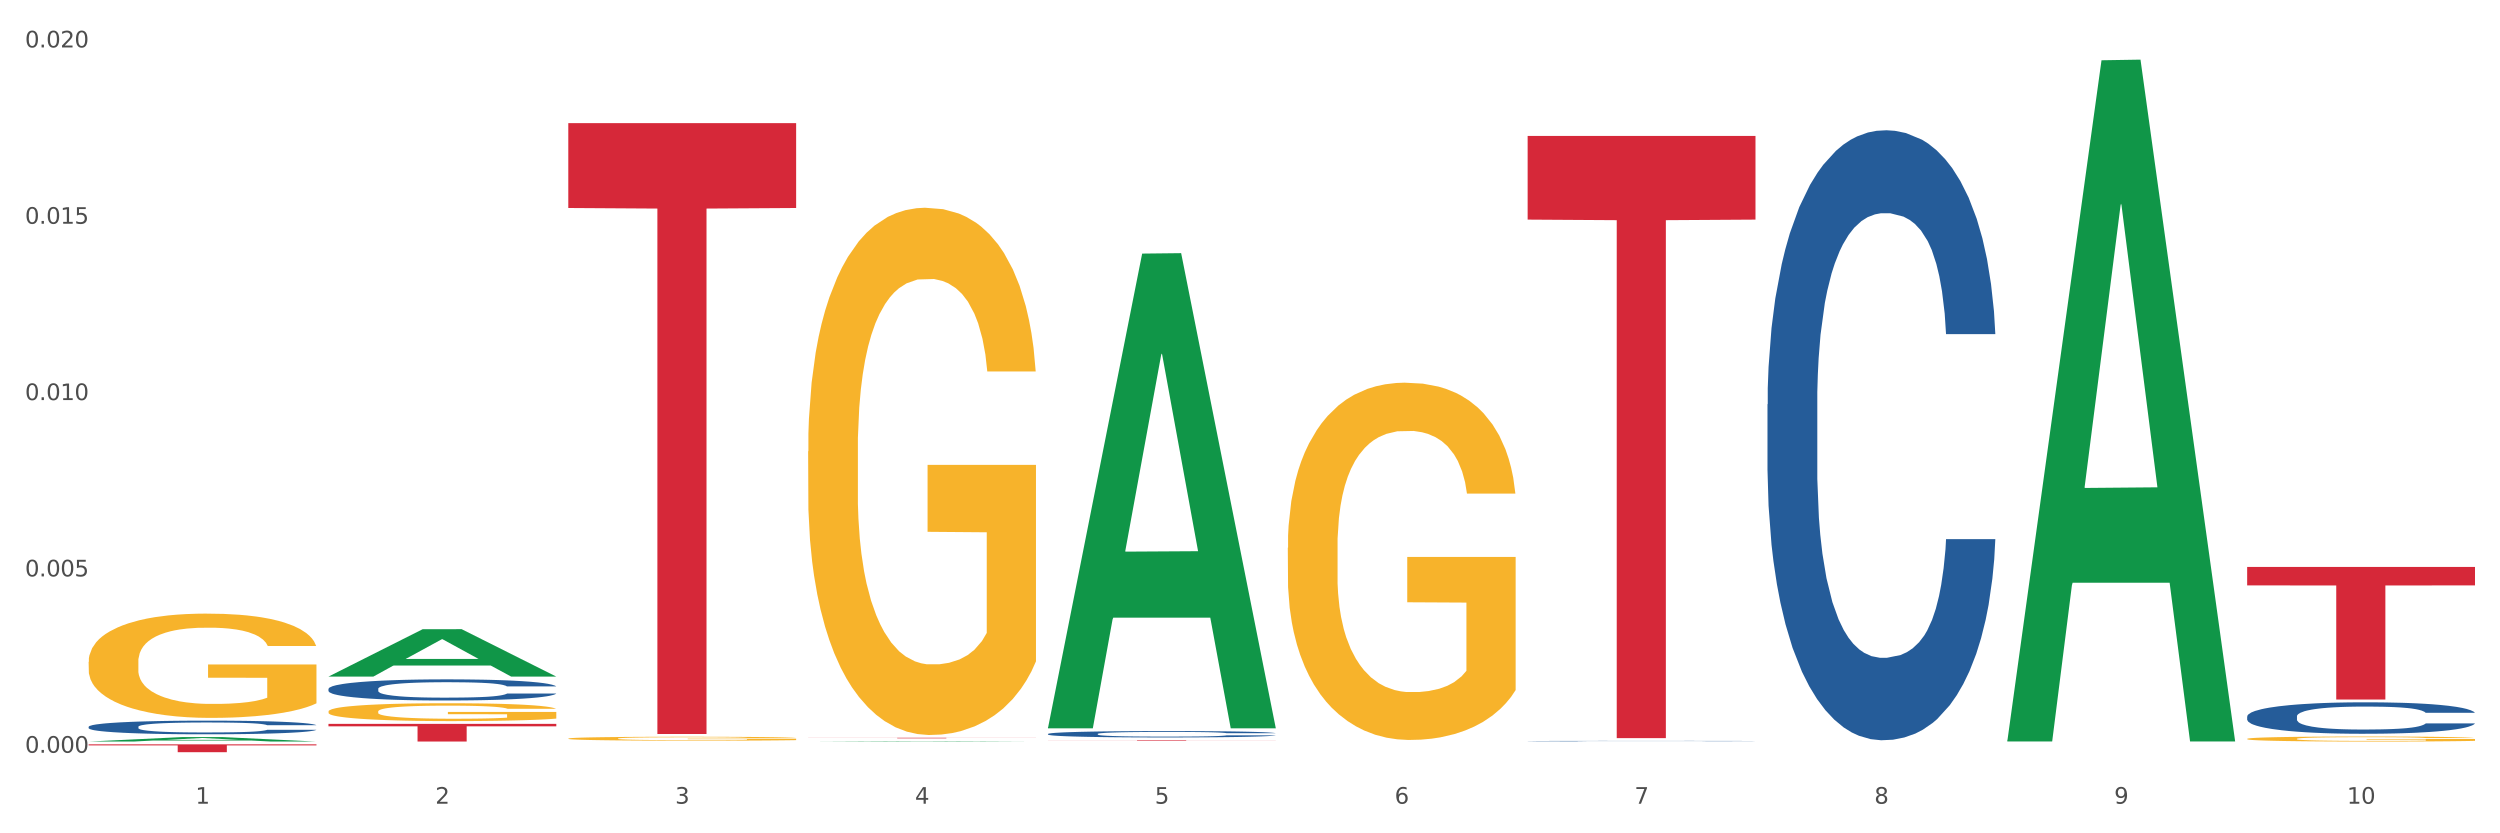 <?xml version="1.0" encoding="utf-8" standalone="no"?>
<!DOCTYPE svg PUBLIC "-//W3C//DTD SVG 1.1//EN"
  "http://www.w3.org/Graphics/SVG/1.1/DTD/svg11.dtd">
<svg xmlns:xlink="http://www.w3.org/1999/xlink" width="1080pt" height="360pt" viewBox="0 0 1080 360" xmlns="http://www.w3.org/2000/svg" version="1.1">
 <rect x="0" y="0" width="1080" height="360" fill="#333333" stroke="none"/>
 <defs>
  <style type="text/css">*{stroke-linejoin: round; stroke-linecap: butt}</style>
 </defs>
 <g id="figure_1">
  <g id="patch_1">
   <path d="M 0 360 
L 1080 360 
L 1080 0 
L 0 0 
z
" style="fill: #ffffff; stroke: #ffffff; stroke-linejoin: miter"/>
  </g>
  <g id="axes_1">
   <g id="matplotlib.axis_1">
    <g id="xtick_1">
     <g id="text_1">
      <!-- 1 -->
      <g style="fill: #4d4d4d" transform="translate(84.444 347.204) scale(0.096 -0.096)">
       <defs>
        <path id="DejaVuSans-31" d="M 794 531 
L 1825 531 
L 1825 4091 
L 703 3866 
L 703 4441 
L 1819 4666 
L 2450 4666 
L 2450 531 
L 3481 531 
L 3481 0 
L 794 0 
L 794 531 
z
" transform="scale(0.016)"/>
       </defs>
       <use xlink:href="#DejaVuSans-31"/>
      </g>
     </g>
    </g>
    <g id="xtick_2">
     <g id="text_2">
      <!-- 2 -->
      <g style="fill: #4d4d4d" transform="translate(188.053 347.204) scale(0.096 -0.096)">
       <defs>
        <path id="DejaVuSans-32" d="M 1228 531 
L 3431 531 
L 3431 0 
L 469 0 
L 469 531 
Q 828 903 1448 1529 
Q 2069 2156 2228 2338 
Q 2531 2678 2651 2914 
Q 2772 3150 2772 3378 
Q 2772 3750 2511 3984 
Q 2250 4219 1831 4219 
Q 1534 4219 1204 4116 
Q 875 4013 500 3803 
L 500 4441 
Q 881 4594 1212 4672 
Q 1544 4750 1819 4750 
Q 2544 4750 2975 4387 
Q 3406 4025 3406 3419 
Q 3406 3131 3298 2873 
Q 3191 2616 2906 2266 
Q 2828 2175 2409 1742 
Q 1991 1309 1228 531 
z
" transform="scale(0.016)"/>
       </defs>
       <use xlink:href="#DejaVuSans-32"/>
      </g>
     </g>
    </g>
    <g id="xtick_3">
     <g id="text_3">
      <!-- 3 -->
      <g style="fill: #4d4d4d" transform="translate(291.663 347.204) scale(0.096 -0.096)">
       <defs>
        <path id="DejaVuSans-33" d="M 2597 2516 
Q 3050 2419 3304 2112 
Q 3559 1806 3559 1356 
Q 3559 666 3084 287 
Q 2609 -91 1734 -91 
Q 1441 -91 1130 -33 
Q 819 25 488 141 
L 488 750 
Q 750 597 1062 519 
Q 1375 441 1716 441 
Q 2309 441 2620 675 
Q 2931 909 2931 1356 
Q 2931 1769 2642 2001 
Q 2353 2234 1838 2234 
L 1294 2234 
L 1294 2753 
L 1863 2753 
Q 2328 2753 2575 2939 
Q 2822 3125 2822 3475 
Q 2822 3834 2567 4026 
Q 2313 4219 1838 4219 
Q 1578 4219 1281 4162 
Q 984 4106 628 3988 
L 628 4550 
Q 988 4650 1302 4700 
Q 1616 4750 1894 4750 
Q 2613 4750 3031 4423 
Q 3450 4097 3450 3541 
Q 3450 3153 3228 2886 
Q 3006 2619 2597 2516 
z
" transform="scale(0.016)"/>
       </defs>
       <use xlink:href="#DejaVuSans-33"/>
      </g>
     </g>
    </g>
    <g id="xtick_4">
     <g id="text_4">
      <!-- 4 -->
      <g style="fill: #4d4d4d" transform="translate(395.273 347.204) scale(0.096 -0.096)">
       <defs>
        <path id="DejaVuSans-34" d="M 2419 4116 
L 825 1625 
L 2419 1625 
L 2419 4116 
z
M 2253 4666 
L 3047 4666 
L 3047 1625 
L 3713 1625 
L 3713 1100 
L 3047 1100 
L 3047 0 
L 2419 0 
L 2419 1100 
L 313 1100 
L 313 1709 
L 2253 4666 
z
" transform="scale(0.016)"/>
       </defs>
       <use xlink:href="#DejaVuSans-34"/>
      </g>
     </g>
    </g>
    <g id="xtick_5">
     <g id="text_5">
      <!-- 5 -->
      <g style="fill: #4d4d4d" transform="translate(498.883 347.204) scale(0.096 -0.096)">
       <defs>
        <path id="DejaVuSans-35" d="M 691 4666 
L 3169 4666 
L 3169 4134 
L 1269 4134 
L 1269 2991 
Q 1406 3038 1543 3061 
Q 1681 3084 1819 3084 
Q 2600 3084 3056 2656 
Q 3513 2228 3513 1497 
Q 3513 744 3044 326 
Q 2575 -91 1722 -91 
Q 1428 -91 1123 -41 
Q 819 9 494 109 
L 494 744 
Q 775 591 1075 516 
Q 1375 441 1709 441 
Q 2250 441 2565 725 
Q 2881 1009 2881 1497 
Q 2881 1984 2565 2268 
Q 2250 2553 1709 2553 
Q 1456 2553 1204 2497 
Q 953 2441 691 2322 
L 691 4666 
z
" transform="scale(0.016)"/>
       </defs>
       <use xlink:href="#DejaVuSans-35"/>
      </g>
     </g>
    </g>
    <g id="xtick_6">
     <g id="text_6">
      <!-- 6 -->
      <g style="fill: #4d4d4d" transform="translate(602.492 347.204) scale(0.096 -0.096)">
       <defs>
        <path id="DejaVuSans-36" d="M 2113 2584 
Q 1688 2584 1439 2293 
Q 1191 2003 1191 1497 
Q 1191 994 1439 701 
Q 1688 409 2113 409 
Q 2538 409 2786 701 
Q 3034 994 3034 1497 
Q 3034 2003 2786 2293 
Q 2538 2584 2113 2584 
z
M 3366 4563 
L 3366 3988 
Q 3128 4100 2886 4159 
Q 2644 4219 2406 4219 
Q 1781 4219 1451 3797 
Q 1122 3375 1075 2522 
Q 1259 2794 1537 2939 
Q 1816 3084 2150 3084 
Q 2853 3084 3261 2657 
Q 3669 2231 3669 1497 
Q 3669 778 3244 343 
Q 2819 -91 2113 -91 
Q 1303 -91 875 529 
Q 447 1150 447 2328 
Q 447 3434 972 4092 
Q 1497 4750 2381 4750 
Q 2619 4750 2861 4703 
Q 3103 4656 3366 4563 
z
" transform="scale(0.016)"/>
       </defs>
       <use xlink:href="#DejaVuSans-36"/>
      </g>
     </g>
    </g>
    <g id="xtick_7">
     <g id="text_7">
      <!-- 7 -->
      <g style="fill: #4d4d4d" transform="translate(706.102 347.204) scale(0.096 -0.096)">
       <defs>
        <path id="DejaVuSans-37" d="M 525 4666 
L 3525 4666 
L 3525 4397 
L 1831 0 
L 1172 0 
L 2766 4134 
L 525 4134 
L 525 4666 
z
" transform="scale(0.016)"/>
       </defs>
       <use xlink:href="#DejaVuSans-37"/>
      </g>
     </g>
    </g>
    <g id="xtick_8">
     <g id="text_8">
      <!-- 8 -->
      <g style="fill: #4d4d4d" transform="translate(809.712 347.204) scale(0.096 -0.096)">
       <defs>
        <path id="DejaVuSans-38" d="M 2034 2216 
Q 1584 2216 1326 1975 
Q 1069 1734 1069 1313 
Q 1069 891 1326 650 
Q 1584 409 2034 409 
Q 2484 409 2743 651 
Q 3003 894 3003 1313 
Q 3003 1734 2745 1975 
Q 2488 2216 2034 2216 
z
M 1403 2484 
Q 997 2584 770 2862 
Q 544 3141 544 3541 
Q 544 4100 942 4425 
Q 1341 4750 2034 4750 
Q 2731 4750 3128 4425 
Q 3525 4100 3525 3541 
Q 3525 3141 3298 2862 
Q 3072 2584 2669 2484 
Q 3125 2378 3379 2068 
Q 3634 1759 3634 1313 
Q 3634 634 3220 271 
Q 2806 -91 2034 -91 
Q 1263 -91 848 271 
Q 434 634 434 1313 
Q 434 1759 690 2068 
Q 947 2378 1403 2484 
z
M 1172 3481 
Q 1172 3119 1398 2916 
Q 1625 2713 2034 2713 
Q 2441 2713 2670 2916 
Q 2900 3119 2900 3481 
Q 2900 3844 2670 4047 
Q 2441 4250 2034 4250 
Q 1625 4250 1398 4047 
Q 1172 3844 1172 3481 
z
" transform="scale(0.016)"/>
       </defs>
       <use xlink:href="#DejaVuSans-38"/>
      </g>
     </g>
    </g>
    <g id="xtick_9">
     <g id="text_9">
      <!-- 9 -->
      <g style="fill: #4d4d4d" transform="translate(913.322 347.204) scale(0.096 -0.096)">
       <defs>
        <path id="DejaVuSans-39" d="M 703 97 
L 703 672 
Q 941 559 1184 500 
Q 1428 441 1663 441 
Q 2288 441 2617 861 
Q 2947 1281 2994 2138 
Q 2813 1869 2534 1725 
Q 2256 1581 1919 1581 
Q 1219 1581 811 2004 
Q 403 2428 403 3163 
Q 403 3881 828 4315 
Q 1253 4750 1959 4750 
Q 2769 4750 3195 4129 
Q 3622 3509 3622 2328 
Q 3622 1225 3098 567 
Q 2575 -91 1691 -91 
Q 1453 -91 1209 -44 
Q 966 3 703 97 
z
M 1959 2075 
Q 2384 2075 2632 2365 
Q 2881 2656 2881 3163 
Q 2881 3666 2632 3958 
Q 2384 4250 1959 4250 
Q 1534 4250 1286 3958 
Q 1038 3666 1038 3163 
Q 1038 2656 1286 2365 
Q 1534 2075 1959 2075 
z
" transform="scale(0.016)"/>
       </defs>
       <use xlink:href="#DejaVuSans-39"/>
      </g>
     </g>
    </g>
    <g id="xtick_10">
     <g id="text_10">
      <!-- 10 -->
      <g style="fill: #4d4d4d" transform="translate(1013.877 347.204) scale(0.096 -0.096)">
       <defs>
        <path id="DejaVuSans-30" d="M 2034 4250 
Q 1547 4250 1301 3770 
Q 1056 3291 1056 2328 
Q 1056 1369 1301 889 
Q 1547 409 2034 409 
Q 2525 409 2770 889 
Q 3016 1369 3016 2328 
Q 3016 3291 2770 3770 
Q 2525 4250 2034 4250 
z
M 2034 4750 
Q 2819 4750 3233 4129 
Q 3647 3509 3647 2328 
Q 3647 1150 3233 529 
Q 2819 -91 2034 -91 
Q 1250 -91 836 529 
Q 422 1150 422 2328 
Q 422 3509 836 4129 
Q 1250 4750 2034 4750 
z
" transform="scale(0.016)"/>
       </defs>
       <use xlink:href="#DejaVuSans-31"/>
       <use xlink:href="#DejaVuSans-30" transform="translate(63.623 0)"/>
      </g>
     </g>
    </g>
    <g id="xtick_11"/>
    <g id="xtick_12"/>
    <g id="xtick_13"/>
    <g id="xtick_14"/>
    <g id="xtick_15"/>
    <g id="xtick_16"/>
    <g id="xtick_17"/>
    <g id="xtick_18"/>
    <g id="xtick_19"/>
   </g>
   <g id="matplotlib.axis_2">
    <g id="ytick_1">
     <g id="text_11">
      <!-- 0.000 -->
      <g style="fill: #4d4d4d" transform="translate(10.8 325.186) scale(0.096 -0.096)">
       <defs>
        <path id="DejaVuSans-2e" d="M 684 794 
L 1344 794 
L 1344 0 
L 684 0 
L 684 794 
z
" transform="scale(0.016)"/>
       </defs>
       <use xlink:href="#DejaVuSans-30"/>
       <use xlink:href="#DejaVuSans-2e" transform="translate(63.623 0)"/>
       <use xlink:href="#DejaVuSans-30" transform="translate(95.41 0)"/>
       <use xlink:href="#DejaVuSans-30" transform="translate(159.033 0)"/>
       <use xlink:href="#DejaVuSans-30" transform="translate(222.656 0)"/>
      </g>
     </g>
    </g>
    <g id="ytick_2">
     <g id="text_12">
      <!-- 0.005 -->
      <g style="fill: #4d4d4d" transform="translate(10.8 249.013) scale(0.096 -0.096)">
       <use xlink:href="#DejaVuSans-30"/>
       <use xlink:href="#DejaVuSans-2e" transform="translate(63.623 0)"/>
       <use xlink:href="#DejaVuSans-30" transform="translate(95.41 0)"/>
       <use xlink:href="#DejaVuSans-30" transform="translate(159.033 0)"/>
       <use xlink:href="#DejaVuSans-35" transform="translate(222.656 0)"/>
      </g>
     </g>
    </g>
    <g id="ytick_3">
     <g id="text_13">
      <!-- 0.010 -->
      <g style="fill: #4d4d4d" transform="translate(10.8 172.84) scale(0.096 -0.096)">
       <use xlink:href="#DejaVuSans-30"/>
       <use xlink:href="#DejaVuSans-2e" transform="translate(63.623 0)"/>
       <use xlink:href="#DejaVuSans-30" transform="translate(95.41 0)"/>
       <use xlink:href="#DejaVuSans-31" transform="translate(159.033 0)"/>
       <use xlink:href="#DejaVuSans-30" transform="translate(222.656 0)"/>
      </g>
     </g>
    </g>
    <g id="ytick_4">
     <g id="text_14">
      <!-- 0.015 -->
      <g style="fill: #4d4d4d" transform="translate(10.8 96.667) scale(0.096 -0.096)">
       <use xlink:href="#DejaVuSans-30"/>
       <use xlink:href="#DejaVuSans-2e" transform="translate(63.623 0)"/>
       <use xlink:href="#DejaVuSans-30" transform="translate(95.41 0)"/>
       <use xlink:href="#DejaVuSans-31" transform="translate(159.033 0)"/>
       <use xlink:href="#DejaVuSans-35" transform="translate(222.656 0)"/>
      </g>
     </g>
    </g>
    <g id="ytick_5">
     <g id="text_15">
      <!-- 0.020 -->
      <g style="fill: #4d4d4d" transform="translate(10.8 20.494) scale(0.096 -0.096)">
       <use xlink:href="#DejaVuSans-30"/>
       <use xlink:href="#DejaVuSans-2e" transform="translate(63.623 0)"/>
       <use xlink:href="#DejaVuSans-30" transform="translate(95.41 0)"/>
       <use xlink:href="#DejaVuSans-32" transform="translate(159.033 0)"/>
       <use xlink:href="#DejaVuSans-30" transform="translate(222.656 0)"/>
      </g>
     </g>
    </g>
    <g id="ytick_6"/>
    <g id="ytick_7"/>
    <g id="ytick_8"/>
    <g id="ytick_9"/>
   </g>
   <g id="PolyCollection_1">
    <path d="M 38.283 320.352 
L 38.384 320.35 
L 78.974 318.402 
L 95.818 318.4 
L 136.712 320.355 
L 117.229 320.355 
L 108.401 319.9 
L 66.493 319.9 
L 66.188 319.907 
L 57.664 320.355 
L 38.283 320.355 
L 38.283 320.352 
L 71.769 319.628 
L 103.125 319.627 
L 87.599 318.817 
L 87.396 318.813 
L 87.193 318.819 
L 71.668 319.627 
L 71.769 319.628 
L 38.283 320.352 
z
" clip-path="url(#p38edfde4bb)" style="fill: #109648"/>
    <path d="M 38.283 313.967 
L 38.399 313.961 
L 38.399 313.81 
L 38.748 313.605 
L 40.028 313.228 
L 41.657 312.942 
L 44.449 312.608 
L 45.962 312.468 
L 47.94 312.312 
L 52.012 312.058 
L 56.666 311.843 
L 59.923 311.724 
L 62.367 311.649 
L 67.835 311.514 
L 70.976 311.455 
L 74.234 311.406 
L 77.026 311.374 
L 81.68 311.336 
L 85.403 311.32 
L 89.708 311.315 
L 93.315 311.32 
L 98.085 311.342 
L 105.066 311.406 
L 107.742 311.444 
L 111.349 311.509 
L 115.072 311.595 
L 118.097 311.681 
L 121.587 311.805 
L 125.194 311.967 
L 128.684 312.172 
L 131.128 312.36 
L 133.106 312.56 
L 134.851 312.802 
L 136.131 313.066 
L 136.712 313.287 
L 115.421 313.287 
L 114.839 313.088 
L 113.676 312.872 
L 112.512 312.727 
L 111.232 312.608 
L 109.254 312.474 
L 107.509 312.387 
L 104.601 312.285 
L 101.925 312.22 
L 99.714 312.182 
L 97.038 312.15 
L 91.337 312.118 
L 87.265 312.118 
L 84.705 312.129 
L 81.564 312.156 
L 78.888 312.193 
L 75.747 312.258 
L 73.303 312.328 
L 70.86 312.42 
L 69.464 312.484 
L 67.37 312.603 
L 65.974 312.7 
L 64.112 312.867 
L 63.065 312.986 
L 61.203 313.293 
L 60.389 313.519 
L 60.04 313.676 
L 59.807 313.848 
L 59.807 314.689 
L 60.505 315.066 
L 61.087 315.228 
L 62.018 315.411 
L 63.763 315.648 
L 66.323 315.88 
L 68.999 316.047 
L 71.209 316.15 
L 73.303 316.225 
L 75.398 316.284 
L 77.957 316.338 
L 80.051 316.371 
L 83.193 316.403 
L 86.916 316.419 
L 89.825 316.419 
L 95.758 316.392 
L 98.434 316.365 
L 100.994 316.328 
L 103.786 316.268 
L 105.997 316.204 
L 107.277 316.155 
L 109.371 316.053 
L 111 315.945 
L 112.396 315.821 
L 113.327 315.713 
L 114.374 315.551 
L 115.188 315.368 
L 115.421 315.271 
L 136.712 315.271 
L 136.247 315.465 
L 135.432 315.654 
L 133.804 315.907 
L 132.524 316.053 
L 130.546 316.231 
L 128.452 316.381 
L 125.543 316.549 
L 122.867 316.673 
L 120.075 316.78 
L 117.05 316.877 
L 111.581 317.012 
L 109.603 317.05 
L 105.415 317.115 
L 102.157 317.152 
L 97.387 317.19 
L 92.501 317.212 
L 87.381 317.217 
L 82.844 317.206 
L 77.841 317.174 
L 74.7 317.141 
L 71.209 317.093 
L 67.137 317.017 
L 63.298 316.926 
L 59.691 316.818 
L 56.317 316.694 
L 53.175 316.554 
L 49.103 316.322 
L 46.078 316.096 
L 43.868 315.886 
L 42.355 315.708 
L 40.843 315.481 
L 40.028 315.325 
L 38.748 314.948 
L 38.283 314.597 
L 38.283 313.967 
z
" clip-path="url(#p38edfde4bb)" style="fill: #255c99"/>
    <path d="M 141.893 297.585 
L 142.009 297.577 
L 142.009 297.343 
L 142.358 297.026 
L 143.638 296.442 
L 145.267 296 
L 148.059 295.483 
L 149.572 295.266 
L 151.55 295.024 
L 155.622 294.632 
L 160.276 294.298 
L 163.533 294.115 
L 165.977 293.998 
L 171.445 293.79 
L 174.586 293.698 
L 177.844 293.623 
L 180.636 293.573 
L 185.29 293.514 
L 189.013 293.489 
L 193.318 293.481 
L 196.925 293.489 
L 201.695 293.523 
L 208.676 293.623 
L 211.352 293.681 
L 214.958 293.781 
L 218.682 293.915 
L 221.707 294.048 
L 225.197 294.24 
L 228.804 294.49 
L 232.294 294.807 
L 234.737 295.099 
L 236.715 295.408 
L 238.46 295.783 
L 239.74 296.192 
L 240.322 296.534 
L 219.031 296.534 
L 218.449 296.226 
L 217.285 295.892 
L 216.122 295.667 
L 214.842 295.483 
L 212.864 295.275 
L 211.119 295.141 
L 208.21 294.983 
L 205.534 294.882 
L 203.324 294.824 
L 200.648 294.774 
L 194.947 294.724 
L 190.875 294.724 
L 188.315 294.741 
L 185.174 294.782 
L 182.498 294.841 
L 179.356 294.941 
L 176.913 295.049 
L 174.47 295.191 
L 173.074 295.291 
L 170.979 295.475 
L 169.583 295.625 
L 167.722 295.884 
L 166.675 296.067 
L 164.813 296.543 
L 163.999 296.893 
L 163.65 297.135 
L 163.417 297.402 
L 163.417 298.703 
L 164.115 299.287 
L 164.697 299.538 
L 165.627 299.821 
L 167.373 300.188 
L 169.932 300.547 
L 172.608 300.806 
L 174.819 300.964 
L 176.913 301.081 
L 179.007 301.173 
L 181.567 301.256 
L 183.661 301.306 
L 186.803 301.356 
L 190.526 301.381 
L 193.434 301.381 
L 199.368 301.34 
L 202.044 301.298 
L 204.604 301.24 
L 207.396 301.148 
L 209.606 301.048 
L 210.886 300.973 
L 212.981 300.814 
L 214.609 300.647 
L 216.006 300.455 
L 216.936 300.288 
L 217.983 300.038 
L 218.798 299.755 
L 219.031 299.604 
L 240.322 299.604 
L 239.857 299.905 
L 239.042 300.197 
L 237.413 300.589 
L 236.134 300.814 
L 234.156 301.089 
L 232.061 301.323 
L 229.153 301.582 
L 226.477 301.773 
L 223.684 301.94 
L 220.659 302.09 
L 215.191 302.299 
L 213.213 302.357 
L 209.025 302.458 
L 205.767 302.516 
L 200.997 302.574 
L 196.11 302.608 
L 190.991 302.616 
L 186.454 302.599 
L 181.451 302.549 
L 178.309 302.499 
L 174.819 302.424 
L 170.747 302.307 
L 166.907 302.166 
L 163.301 301.999 
L 159.926 301.807 
L 156.785 301.59 
L 152.713 301.231 
L 149.688 300.881 
L 147.477 300.555 
L 145.965 300.28 
L 144.452 299.93 
L 143.638 299.688 
L 142.358 299.104 
L 141.893 298.562 
L 141.893 297.585 
z
" clip-path="url(#p38edfde4bb)" style="fill: #255c99"/>
    <path d="M 452.722 317.058 
L 452.838 317.055 
L 452.838 316.985 
L 453.187 316.889 
L 454.467 316.712 
L 456.096 316.578 
L 458.888 316.421 
L 460.401 316.356 
L 462.379 316.282 
L 466.451 316.164 
L 471.105 316.063 
L 474.362 316.007 
L 476.806 315.972 
L 482.274 315.908 
L 485.415 315.881 
L 488.673 315.858 
L 491.465 315.843 
L 496.119 315.825 
L 499.842 315.817 
L 504.147 315.815 
L 507.754 315.817 
L 512.524 315.828 
L 519.505 315.858 
L 522.181 315.876 
L 525.788 315.906 
L 529.511 315.946 
L 532.536 315.987 
L 536.026 316.045 
L 539.633 316.121 
L 543.123 316.217 
L 545.567 316.305 
L 547.545 316.399 
L 549.29 316.512 
L 550.57 316.636 
L 551.151 316.74 
L 529.86 316.74 
L 529.278 316.646 
L 528.115 316.545 
L 526.951 316.477 
L 525.671 316.421 
L 523.693 316.358 
L 521.948 316.318 
L 519.04 316.27 
L 516.364 316.239 
L 514.153 316.222 
L 511.477 316.207 
L 505.776 316.191 
L 501.704 316.191 
L 499.144 316.196 
L 496.003 316.209 
L 493.327 316.227 
L 490.186 316.257 
L 487.742 316.29 
L 485.299 316.333 
L 483.903 316.363 
L 481.809 316.419 
L 480.412 316.464 
L 478.551 316.543 
L 477.504 316.598 
L 475.642 316.742 
L 474.828 316.848 
L 474.479 316.921 
L 474.246 317.002 
L 474.246 317.396 
L 474.944 317.573 
L 475.526 317.649 
L 476.457 317.735 
L 478.202 317.846 
L 480.762 317.955 
L 483.438 318.033 
L 485.648 318.081 
L 487.742 318.116 
L 489.837 318.144 
L 492.396 318.169 
L 494.49 318.185 
L 497.632 318.2 
L 501.355 318.207 
L 504.264 318.207 
L 510.197 318.195 
L 512.873 318.182 
L 515.433 318.164 
L 518.225 318.137 
L 520.436 318.106 
L 521.716 318.084 
L 523.81 318.036 
L 525.439 317.985 
L 526.835 317.927 
L 527.766 317.876 
L 528.813 317.801 
L 529.627 317.715 
L 529.86 317.669 
L 551.151 317.669 
L 550.686 317.76 
L 549.871 317.849 
L 548.243 317.967 
L 546.963 318.036 
L 544.985 318.119 
L 542.891 318.19 
L 539.982 318.268 
L 537.306 318.326 
L 534.514 318.377 
L 531.489 318.422 
L 526.02 318.485 
L 524.042 318.503 
L 519.854 318.533 
L 516.596 318.551 
L 511.826 318.569 
L 506.94 318.579 
L 501.82 318.581 
L 497.283 318.576 
L 492.28 318.561 
L 489.138 318.546 
L 485.648 318.523 
L 481.576 318.488 
L 477.737 318.445 
L 474.13 318.394 
L 470.756 318.336 
L 467.614 318.27 
L 463.542 318.162 
L 460.517 318.056 
L 458.307 317.957 
L 456.794 317.874 
L 455.282 317.768 
L 454.467 317.694 
L 453.187 317.518 
L 452.722 317.353 
L 452.722 317.058 
z
" clip-path="url(#p38edfde4bb)" style="fill: #255c99"/>
    <path d="M 659.941 320.154 
L 660.058 320.154 
L 660.058 320.149 
L 660.407 320.142 
L 661.687 320.129 
L 663.316 320.119 
L 666.108 320.107 
L 667.62 320.102 
L 669.598 320.097 
L 673.67 320.088 
L 678.324 320.081 
L 681.582 320.076 
L 684.025 320.074 
L 689.494 320.069 
L 692.635 320.067 
L 695.893 320.065 
L 698.685 320.064 
L 703.339 320.063 
L 707.062 320.062 
L 711.367 320.062 
L 714.973 320.062 
L 719.744 320.063 
L 726.724 320.065 
L 729.4 320.067 
L 733.007 320.069 
L 736.73 320.072 
L 739.755 320.075 
L 743.246 320.079 
L 746.852 320.085 
L 750.343 320.092 
L 752.786 320.099 
L 754.764 320.105 
L 756.509 320.114 
L 757.789 320.123 
L 758.371 320.131 
L 737.079 320.131 
L 736.498 320.124 
L 735.334 320.116 
L 734.171 320.111 
L 732.891 320.107 
L 730.913 320.102 
L 729.168 320.099 
L 726.259 320.096 
L 723.583 320.094 
L 721.373 320.092 
L 718.697 320.091 
L 712.996 320.09 
L 708.923 320.09 
L 706.364 320.09 
L 703.222 320.091 
L 700.546 320.093 
L 697.405 320.095 
L 694.962 320.097 
L 692.519 320.101 
L 691.122 320.103 
L 689.028 320.107 
L 687.632 320.11 
L 685.77 320.116 
L 684.723 320.12 
L 682.862 320.131 
L 682.047 320.139 
L 681.698 320.144 
L 681.466 320.15 
L 681.466 320.18 
L 682.164 320.193 
L 682.745 320.198 
L 683.676 320.205 
L 685.421 320.213 
L 687.981 320.221 
L 690.657 320.227 
L 692.868 320.23 
L 694.962 320.233 
L 697.056 320.235 
L 699.616 320.237 
L 701.71 320.238 
L 704.851 320.239 
L 708.574 320.24 
L 711.483 320.24 
L 717.417 320.239 
L 720.093 320.238 
L 722.652 320.237 
L 725.445 320.235 
L 727.655 320.232 
L 728.935 320.231 
L 731.029 320.227 
L 732.658 320.223 
L 734.054 320.219 
L 734.985 320.215 
L 736.032 320.21 
L 736.847 320.203 
L 737.079 320.2 
L 758.371 320.2 
L 757.905 320.207 
L 757.091 320.213 
L 755.462 320.222 
L 754.182 320.227 
L 752.204 320.233 
L 750.11 320.238 
L 747.201 320.244 
L 744.526 320.249 
L 741.733 320.252 
L 738.708 320.256 
L 733.24 320.26 
L 731.262 320.262 
L 727.074 320.264 
L 723.816 320.265 
L 719.046 320.267 
L 714.159 320.267 
L 709.04 320.268 
L 704.502 320.267 
L 699.499 320.266 
L 696.358 320.265 
L 692.868 320.263 
L 688.795 320.261 
L 684.956 320.257 
L 681.349 320.254 
L 677.975 320.249 
L 674.834 320.244 
L 670.762 320.236 
L 667.737 320.229 
L 665.526 320.221 
L 664.014 320.215 
L 662.501 320.207 
L 661.687 320.202 
L 660.407 320.189 
L 659.941 320.176 
L 659.941 320.154 
z
" clip-path="url(#p38edfde4bb)" style="fill: #255c99"/>
    <path d="M 763.551 174.676 
L 763.668 174.435 
L 763.668 167.697 
L 764.017 158.552 
L 765.296 141.705 
L 766.925 128.95 
L 769.718 114.029 
L 771.23 107.772 
L 773.208 100.793 
L 777.28 89.482 
L 781.934 79.855 
L 785.192 74.56 
L 787.635 71.191 
L 793.103 65.175 
L 796.245 62.527 
L 799.502 60.361 
L 802.295 58.917 
L 806.949 57.233 
L 810.672 56.511 
L 814.976 56.27 
L 818.583 56.511 
L 823.353 57.473 
L 830.334 60.361 
L 833.01 62.046 
L 836.617 64.934 
L 840.34 68.785 
L 843.365 72.635 
L 846.855 78.17 
L 850.462 85.39 
L 853.953 94.535 
L 856.396 102.959 
L 858.374 111.863 
L 860.119 122.693 
L 861.399 134.485 
L 861.981 144.353 
L 840.689 144.353 
L 840.107 135.448 
L 838.944 125.822 
L 837.78 119.324 
L 836.501 114.029 
L 834.523 108.013 
L 832.777 104.162 
L 829.869 99.589 
L 827.193 96.701 
L 824.982 95.017 
L 822.306 93.573 
L 816.605 92.129 
L 812.533 92.129 
L 809.974 92.61 
L 806.832 93.813 
L 804.156 95.498 
L 801.015 98.386 
L 798.572 101.515 
L 796.128 105.606 
L 794.732 108.494 
L 792.638 113.788 
L 791.242 118.12 
L 789.38 125.581 
L 788.333 130.875 
L 786.472 144.593 
L 785.657 154.701 
L 785.308 161.68 
L 785.075 169.381 
L 785.075 206.925 
L 785.773 223.771 
L 786.355 230.991 
L 787.286 239.174 
L 789.031 249.763 
L 791.591 260.111 
L 794.267 267.572 
L 796.477 272.144 
L 798.572 275.514 
L 800.666 278.161 
L 803.225 280.567 
L 805.32 282.011 
L 808.461 283.455 
L 812.184 284.177 
L 815.093 284.177 
L 821.026 282.974 
L 823.702 281.771 
L 826.262 280.086 
L 829.054 277.439 
L 831.265 274.551 
L 832.545 272.385 
L 834.639 267.812 
L 836.268 262.999 
L 837.664 257.464 
L 838.595 252.651 
L 839.642 245.431 
L 840.456 237.248 
L 840.689 232.916 
L 861.981 232.916 
L 861.515 241.58 
L 860.701 250.003 
L 859.072 261.314 
L 857.792 267.812 
L 855.814 275.754 
L 853.72 282.493 
L 850.811 289.953 
L 848.135 295.489 
L 845.343 300.302 
L 842.318 304.634 
L 836.85 310.65 
L 834.872 312.335 
L 830.683 315.223 
L 827.426 316.907 
L 822.655 318.592 
L 817.769 319.555 
L 812.65 319.795 
L 808.112 319.314 
L 803.109 317.87 
L 799.968 316.426 
L 796.477 314.26 
L 792.405 310.891 
L 788.566 306.8 
L 784.959 301.986 
L 781.585 296.451 
L 778.444 290.194 
L 774.371 279.845 
L 771.346 269.738 
L 769.136 260.352 
L 767.623 252.41 
L 766.111 242.302 
L 765.296 235.323 
L 764.017 218.477 
L 763.551 202.834 
L 763.551 174.676 
z
" clip-path="url(#p38edfde4bb)" style="fill: #255c99"/>
    <path d="M 970.771 309.505 
L 970.887 309.492 
L 970.887 309.145 
L 971.236 308.673 
L 972.516 307.804 
L 974.145 307.146 
L 976.937 306.376 
L 978.45 306.053 
L 980.428 305.693 
L 984.5 305.109 
L 989.154 304.613 
L 992.411 304.339 
L 994.854 304.166 
L 1000.323 303.855 
L 1003.464 303.718 
L 1006.722 303.607 
L 1009.514 303.532 
L 1014.168 303.445 
L 1017.891 303.408 
L 1022.196 303.396 
L 1025.803 303.408 
L 1030.573 303.458 
L 1037.554 303.607 
L 1040.23 303.694 
L 1043.836 303.843 
L 1047.56 304.041 
L 1050.585 304.24 
L 1054.075 304.526 
L 1057.682 304.898 
L 1061.172 305.37 
L 1063.615 305.805 
L 1065.593 306.264 
L 1067.338 306.823 
L 1068.618 307.431 
L 1069.2 307.94 
L 1047.909 307.94 
L 1047.327 307.481 
L 1046.163 306.984 
L 1045 306.649 
L 1043.72 306.376 
L 1041.742 306.065 
L 1039.997 305.867 
L 1037.088 305.631 
L 1034.412 305.482 
L 1032.202 305.395 
L 1029.526 305.32 
L 1023.825 305.246 
L 1019.753 305.246 
L 1017.193 305.271 
L 1014.052 305.333 
L 1011.376 305.42 
L 1008.234 305.569 
L 1005.791 305.73 
L 1003.348 305.941 
L 1001.952 306.09 
L 999.857 306.363 
L 998.461 306.587 
L 996.6 306.972 
L 995.553 307.245 
L 993.691 307.953 
L 992.877 308.474 
L 992.528 308.834 
L 992.295 309.232 
L 992.295 311.169 
L 992.993 312.038 
L 993.575 312.41 
L 994.505 312.833 
L 996.251 313.379 
L 998.81 313.913 
L 1001.486 314.298 
L 1003.697 314.534 
L 1005.791 314.708 
L 1007.885 314.844 
L 1010.445 314.968 
L 1012.539 315.043 
L 1015.681 315.117 
L 1019.404 315.155 
L 1022.312 315.155 
L 1028.246 315.093 
L 1030.922 315.03 
L 1033.482 314.944 
L 1036.274 314.807 
L 1038.484 314.658 
L 1039.764 314.546 
L 1041.859 314.31 
L 1043.487 314.062 
L 1044.884 313.776 
L 1045.814 313.528 
L 1046.861 313.155 
L 1047.676 312.733 
L 1047.909 312.51 
L 1069.2 312.51 
L 1068.735 312.957 
L 1067.92 313.391 
L 1066.291 313.975 
L 1065.012 314.31 
L 1063.034 314.72 
L 1060.939 315.068 
L 1058.031 315.453 
L 1055.355 315.738 
L 1052.562 315.987 
L 1049.537 316.21 
L 1044.069 316.521 
L 1042.091 316.607 
L 1037.903 316.756 
L 1034.645 316.843 
L 1029.875 316.93 
L 1024.988 316.98 
L 1019.869 316.992 
L 1015.332 316.968 
L 1010.329 316.893 
L 1007.187 316.819 
L 1003.697 316.707 
L 999.625 316.533 
L 995.785 316.322 
L 992.179 316.073 
L 988.804 315.788 
L 985.663 315.465 
L 981.591 314.931 
L 978.566 314.41 
L 976.355 313.925 
L 974.843 313.516 
L 973.33 312.994 
L 972.516 312.634 
L 971.236 311.765 
L 970.771 310.958 
L 970.771 309.505 
z
" clip-path="url(#p38edfde4bb)" style="fill: #255c99"/>
    <path d="M 38.283 285.898 
L 38.399 285.857 
L 38.399 284.376 
L 38.632 283.101 
L 39.794 280.015 
L 41.537 277.464 
L 42.815 276.106 
L 44.093 274.996 
L 45.604 273.885 
L 47.464 272.733 
L 50.834 271.046 
L 52.925 270.182 
L 55.482 269.277 
L 60.13 267.96 
L 63.5 267.22 
L 66.987 266.602 
L 72.681 265.862 
L 76.4 265.533 
L 80.351 265.286 
L 85.115 265.121 
L 88.718 265.08 
L 96.62 265.204 
L 103.36 265.574 
L 106.614 265.862 
L 110.798 266.356 
L 113.006 266.685 
L 116.608 267.343 
L 120.327 268.207 
L 122.883 268.948 
L 126.718 270.346 
L 129.623 271.745 
L 132.296 273.473 
L 133.691 274.666 
L 134.737 275.777 
L 135.666 277.053 
L 136.596 279.069 
L 115.678 279.069 
L 114.865 277.629 
L 113.587 276.271 
L 111.727 274.954 
L 110.1 274.132 
L 107.311 273.103 
L 104.755 272.445 
L 102.082 271.951 
L 98.828 271.54 
L 96.271 271.334 
L 92.669 271.169 
L 85.58 271.21 
L 80.816 271.54 
L 77.562 271.951 
L 75.47 272.321 
L 73.611 272.733 
L 71.519 273.309 
L 69.078 274.173 
L 67.335 274.954 
L 65.592 275.942 
L 64.198 276.929 
L 62.919 278.081 
L 61.873 279.316 
L 61.06 280.591 
L 60.363 282.154 
L 59.782 284.746 
L 59.782 290.383 
L 60.014 291.658 
L 60.595 293.345 
L 61.292 294.621 
L 62.455 296.143 
L 63.5 297.172 
L 65.476 298.653 
L 67.684 299.887 
L 69.427 300.669 
L 71.17 301.327 
L 74.192 302.232 
L 77.562 302.973 
L 80.467 303.425 
L 84.418 303.837 
L 87.091 304.001 
L 89.415 304.084 
L 95.109 304.084 
L 99.177 303.96 
L 103.709 303.672 
L 107.195 303.302 
L 110.1 302.849 
L 113.354 302.109 
L 115.446 301.409 
L 115.446 292.81 
L 89.88 292.769 
L 89.88 287.05 
L 136.712 287.05 
L 136.712 303.837 
L 134.737 304.701 
L 132.529 305.482 
L 130.205 306.182 
L 126.718 307.046 
L 122.535 307.869 
L 118.816 308.445 
L 114.865 308.938 
L 110.217 309.391 
L 104.174 309.802 
L 100.455 309.967 
L 95.807 310.09 
L 90.345 310.132 
L 85.58 310.049 
L 80.932 309.844 
L 76.051 309.473 
L 71.286 308.938 
L 67.684 308.404 
L 64.081 307.745 
L 60.247 306.881 
L 57.225 306.058 
L 54.901 305.318 
L 52.344 304.372 
L 49.555 303.137 
L 47.464 302.026 
L 45.604 300.874 
L 43.629 299.393 
L 42.234 298.118 
L 40.84 296.513 
L 40.026 295.32 
L 39.096 293.469 
L 38.399 290.877 
L 38.283 285.898 
z
" clip-path="url(#p38edfde4bb)" style="fill: #f7b32b"/>
    <path d="M 970.771 244.92 
L 1069.2 244.92 
L 1069.2 252.882 
L 1030.481 252.935 
L 1030.481 302.213 
L 1009.256 302.213 
L 1009.256 252.935 
L 970.771 252.882 
L 970.771 244.974 
L 970.771 244.92 
z
" clip-path="url(#p38edfde4bb)" style="fill: #d62839"/>
    <path d="M 452.722 319.764 
L 551.151 319.764 
L 551.151 319.799 
L 512.433 319.799 
L 512.433 320.013 
L 491.207 320.013 
L 491.207 319.799 
L 452.722 319.799 
L 452.722 319.765 
L 452.722 319.764 
z
" clip-path="url(#p38edfde4bb)" style="fill: #d62839"/>
    <path d="M 349.112 318.712 
L 447.542 318.712 
L 447.542 318.746 
L 408.823 318.747 
L 408.823 318.957 
L 387.598 318.957 
L 387.598 318.747 
L 349.112 318.746 
L 349.112 318.713 
L 349.112 318.712 
z
" clip-path="url(#p38edfde4bb)" style="fill: #d62839"/>
    <path d="M 245.502 53.18 
L 343.932 53.18 
L 343.932 89.855 
L 305.213 90.103 
L 305.213 317.095 
L 283.988 317.095 
L 283.988 90.103 
L 245.502 89.855 
L 245.502 53.428 
L 245.502 53.18 
z
" clip-path="url(#p38edfde4bb)" style="fill: #d62839"/>
    <path d="M 141.893 312.702 
L 240.322 312.702 
L 240.322 313.765 
L 201.603 313.773 
L 201.603 320.355 
L 180.378 320.355 
L 180.378 313.773 
L 141.893 313.765 
L 141.893 312.709 
L 141.893 312.702 
z
" clip-path="url(#p38edfde4bb)" style="fill: #d62839"/>
    <path d="M 38.283 321.539 
L 136.712 321.539 
L 136.712 322.013 
L 97.994 322.016 
L 97.994 324.95 
L 76.768 324.95 
L 76.768 322.016 
L 38.283 322.013 
L 38.283 321.542 
L 38.283 321.539 
z
" clip-path="url(#p38edfde4bb)" style="fill: #d62839"/>
    <path d="M 659.941 58.719 
L 758.371 58.719 
L 758.371 94.872 
L 719.652 95.117 
L 719.652 318.879 
L 698.427 318.879 
L 698.427 95.117 
L 659.941 94.872 
L 659.941 58.963 
L 659.941 58.719 
z
" clip-path="url(#p38edfde4bb)" style="fill: #d62839"/>
    <path d="M 349.112 320.355 
L 349.214 320.355 
L 389.803 320.14 
L 406.648 320.14 
L 447.542 320.355 
L 428.059 320.355 
L 419.23 320.305 
L 377.322 320.305 
L 377.017 320.306 
L 368.494 320.355 
L 349.112 320.355 
L 349.112 320.355 
L 382.598 320.275 
L 413.954 320.275 
L 398.428 320.186 
L 398.225 320.185 
L 398.022 320.186 
L 382.497 320.275 
L 382.598 320.275 
L 349.112 320.355 
z
" clip-path="url(#p38edfde4bb)" style="fill: #109648"/>
    <path d="M 141.893 292.259 
L 141.994 292.24 
L 182.584 271.817 
L 199.428 271.798 
L 240.322 292.298 
L 220.839 292.298 
L 212.011 287.524 
L 170.102 287.524 
L 169.798 287.601 
L 161.274 292.298 
L 141.893 292.298 
L 141.893 292.259 
L 175.379 284.675 
L 206.734 284.656 
L 191.209 276.168 
L 191.006 276.129 
L 190.803 276.187 
L 175.278 284.656 
L 175.379 284.675 
L 141.893 292.259 
z
" clip-path="url(#p38edfde4bb)" style="fill: #109648"/>
    <path d="M 141.893 307.366 
L 142.009 307.359 
L 142.009 307.106 
L 142.241 306.887 
L 143.403 306.358 
L 145.147 305.921 
L 146.425 305.689 
L 147.703 305.498 
L 149.214 305.308 
L 151.073 305.11 
L 154.443 304.821 
L 156.535 304.673 
L 159.092 304.518 
L 163.74 304.293 
L 167.11 304.166 
L 170.596 304.06 
L 176.291 303.933 
L 180.009 303.877 
L 183.961 303.834 
L 188.725 303.806 
L 192.328 303.799 
L 200.23 303.82 
L 206.97 303.884 
L 210.224 303.933 
L 214.407 304.018 
L 216.615 304.074 
L 220.218 304.187 
L 223.937 304.335 
L 226.493 304.462 
L 230.328 304.702 
L 233.233 304.941 
L 235.906 305.237 
L 237.301 305.442 
L 238.346 305.632 
L 239.276 305.851 
L 240.206 306.196 
L 219.288 306.196 
L 218.475 305.949 
L 217.196 305.717 
L 215.337 305.491 
L 213.71 305.35 
L 210.921 305.174 
L 208.364 305.061 
L 205.692 304.977 
L 202.438 304.906 
L 199.881 304.871 
L 196.279 304.843 
L 189.19 304.85 
L 184.425 304.906 
L 181.171 304.977 
L 179.08 305.04 
L 177.22 305.11 
L 175.129 305.209 
L 172.688 305.357 
L 170.945 305.491 
L 169.202 305.66 
L 167.807 305.83 
L 166.529 306.027 
L 165.483 306.238 
L 164.67 306.457 
L 163.973 306.725 
L 163.391 307.169 
L 163.391 308.135 
L 163.624 308.353 
L 164.205 308.642 
L 164.902 308.861 
L 166.064 309.122 
L 167.11 309.298 
L 169.086 309.552 
L 171.294 309.763 
L 173.037 309.897 
L 174.78 310.01 
L 177.801 310.165 
L 181.171 310.292 
L 184.077 310.37 
L 188.028 310.44 
L 190.701 310.468 
L 193.025 310.482 
L 198.719 310.482 
L 202.786 310.461 
L 207.319 310.412 
L 210.805 310.348 
L 213.71 310.271 
L 216.964 310.144 
L 219.056 310.024 
L 219.056 308.551 
L 193.49 308.544 
L 193.49 307.564 
L 240.322 307.564 
L 240.322 310.44 
L 238.346 310.588 
L 236.138 310.722 
L 233.814 310.842 
L 230.328 310.99 
L 226.144 311.131 
L 222.426 311.23 
L 218.475 311.314 
L 213.826 311.392 
L 207.783 311.462 
L 204.065 311.491 
L 199.416 311.512 
L 193.955 311.519 
L 189.19 311.505 
L 184.542 311.469 
L 179.661 311.406 
L 174.896 311.314 
L 171.294 311.223 
L 167.691 311.11 
L 163.856 310.962 
L 160.835 310.821 
L 158.511 310.694 
L 155.954 310.532 
L 153.165 310.32 
L 151.073 310.13 
L 149.214 309.933 
L 147.238 309.679 
L 145.844 309.46 
L 144.449 309.185 
L 143.636 308.981 
L 142.706 308.664 
L 142.009 308.219 
L 141.893 307.366 
z
" clip-path="url(#p38edfde4bb)" style="fill: #f7b32b"/>
    <path d="M 245.502 319.063 
L 245.619 319.062 
L 245.619 319.006 
L 245.851 318.958 
L 247.013 318.841 
L 248.756 318.745 
L 250.035 318.694 
L 251.313 318.652 
L 252.824 318.61 
L 254.683 318.567 
L 258.053 318.503 
L 260.145 318.47 
L 262.701 318.436 
L 267.35 318.387 
L 270.72 318.359 
L 274.206 318.335 
L 279.9 318.307 
L 283.619 318.295 
L 287.57 318.286 
L 292.335 318.28 
L 295.937 318.278 
L 303.84 318.283 
L 310.58 318.297 
L 313.834 318.307 
L 318.017 318.326 
L 320.225 318.339 
L 323.828 318.363 
L 327.546 318.396 
L 330.103 318.424 
L 333.938 318.477 
L 336.843 318.529 
L 339.516 318.595 
L 340.91 318.64 
L 341.956 318.681 
L 342.886 318.73 
L 343.816 318.806 
L 322.898 318.806 
L 322.084 318.751 
L 320.806 318.7 
L 318.947 318.65 
L 317.32 318.619 
L 314.531 318.581 
L 311.974 318.556 
L 309.301 318.537 
L 306.048 318.522 
L 303.491 318.514 
L 299.888 318.508 
L 292.8 318.509 
L 288.035 318.522 
L 284.781 318.537 
L 282.689 318.551 
L 280.83 318.567 
L 278.738 318.588 
L 276.298 318.621 
L 274.555 318.65 
L 272.812 318.688 
L 271.417 318.725 
L 270.139 318.768 
L 269.093 318.815 
L 268.28 318.863 
L 267.582 318.922 
L 267.001 319.02 
L 267.001 319.232 
L 267.234 319.28 
L 267.815 319.344 
L 268.512 319.392 
L 269.674 319.45 
L 270.72 319.488 
L 272.695 319.544 
L 274.903 319.591 
L 276.647 319.62 
L 278.39 319.645 
L 281.411 319.679 
L 284.781 319.707 
L 287.686 319.724 
L 291.638 319.74 
L 294.31 319.746 
L 296.635 319.749 
L 302.329 319.749 
L 306.396 319.744 
L 310.928 319.733 
L 314.415 319.72 
L 317.32 319.702 
L 320.574 319.675 
L 322.665 319.648 
L 322.665 319.324 
L 297.099 319.322 
L 297.099 319.107 
L 343.932 319.107 
L 343.932 319.74 
L 341.956 319.772 
L 339.748 319.802 
L 337.424 319.828 
L 333.938 319.861 
L 329.754 319.892 
L 326.036 319.913 
L 322.084 319.932 
L 317.436 319.949 
L 311.393 319.965 
L 307.674 319.971 
L 303.026 319.976 
L 297.564 319.977 
L 292.8 319.974 
L 288.151 319.966 
L 283.271 319.952 
L 278.506 319.932 
L 274.903 319.912 
L 271.301 319.887 
L 267.466 319.855 
L 264.445 319.823 
L 262.12 319.796 
L 259.564 319.76 
L 256.775 319.713 
L 254.683 319.671 
L 252.824 319.628 
L 250.848 319.572 
L 249.454 319.524 
L 248.059 319.463 
L 247.246 319.418 
L 246.316 319.349 
L 245.619 319.251 
L 245.502 319.063 
z
" clip-path="url(#p38edfde4bb)" style="fill: #f7b32b"/>
    <path d="M 349.112 195.002 
L 349.228 194.794 
L 349.228 187.305 
L 349.461 180.856 
L 350.623 165.254 
L 352.366 152.356 
L 353.644 145.491 
L 354.923 139.875 
L 356.433 134.258 
L 358.293 128.433 
L 361.663 119.904 
L 363.755 115.536 
L 366.311 110.959 
L 370.96 104.302 
L 374.33 100.558 
L 377.816 97.437 
L 383.51 93.693 
L 387.229 92.029 
L 391.18 90.781 
L 395.945 89.948 
L 399.547 89.74 
L 407.449 90.365 
L 414.189 92.237 
L 417.443 93.693 
L 421.627 96.189 
L 423.835 97.853 
L 427.437 101.182 
L 431.156 105.55 
L 433.713 109.295 
L 437.548 116.368 
L 440.453 123.441 
L 443.126 132.178 
L 444.52 138.211 
L 445.566 143.827 
L 446.496 150.276 
L 447.425 160.469 
L 426.508 160.469 
L 425.694 153.188 
L 424.416 146.324 
L 422.557 139.667 
L 420.93 135.506 
L 418.141 130.306 
L 415.584 126.977 
L 412.911 124.481 
L 409.657 122.401 
L 407.101 121.36 
L 403.498 120.528 
L 396.409 120.736 
L 391.645 122.401 
L 388.391 124.481 
L 386.299 126.353 
L 384.44 128.433 
L 382.348 131.346 
L 379.908 135.714 
L 378.165 139.667 
L 376.421 144.659 
L 375.027 149.652 
L 373.749 155.477 
L 372.703 161.718 
L 371.889 168.166 
L 371.192 176.071 
L 370.611 189.177 
L 370.611 217.677 
L 370.843 224.125 
L 371.424 232.655 
L 372.122 239.103 
L 373.284 246.8 
L 374.33 252.001 
L 376.305 259.49 
L 378.513 265.731 
L 380.256 269.683 
L 381.999 273.012 
L 385.021 277.588 
L 388.391 281.333 
L 391.296 283.621 
L 395.247 285.701 
L 397.92 286.533 
L 400.244 286.949 
L 405.939 286.949 
L 410.006 286.325 
L 414.538 284.869 
L 418.024 282.997 
L 420.93 280.709 
L 424.183 276.964 
L 426.275 273.428 
L 426.275 229.95 
L 400.709 229.742 
L 400.709 200.826 
L 447.542 200.826 
L 447.542 285.701 
L 445.566 290.07 
L 443.358 294.022 
L 441.034 297.559 
L 437.548 301.927 
L 433.364 306.088 
L 429.645 309 
L 425.694 311.496 
L 421.046 313.785 
L 415.003 315.865 
L 411.284 316.697 
L 406.636 317.321 
L 401.174 317.529 
L 396.409 317.113 
L 391.761 316.073 
L 386.88 314.201 
L 382.116 311.496 
L 378.513 308.792 
L 374.911 305.464 
L 371.076 301.095 
L 368.054 296.935 
L 365.73 293.19 
L 363.174 288.406 
L 360.385 282.165 
L 358.293 276.548 
L 356.433 270.723 
L 354.458 263.234 
L 353.063 256.786 
L 351.669 248.673 
L 350.855 242.64 
L 349.926 233.279 
L 349.228 220.173 
L 349.112 195.002 
z
" clip-path="url(#p38edfde4bb)" style="fill: #f7b32b"/>
    <path d="M 556.332 236.639 
L 556.448 236.498 
L 556.448 231.424 
L 556.68 227.054 
L 557.842 216.481 
L 559.586 207.742 
L 560.864 203.09 
L 562.142 199.284 
L 563.653 195.478 
L 565.512 191.531 
L 568.882 185.751 
L 570.974 182.791 
L 573.531 179.69 
L 578.179 175.179 
L 581.549 172.642 
L 585.035 170.527 
L 590.73 167.99 
L 594.448 166.862 
L 598.4 166.016 
L 603.164 165.453 
L 606.767 165.312 
L 614.669 165.735 
L 621.409 167.003 
L 624.663 167.99 
L 628.846 169.682 
L 631.054 170.809 
L 634.657 173.065 
L 638.375 176.025 
L 640.932 178.562 
L 644.767 183.355 
L 647.672 188.148 
L 650.345 194.068 
L 651.74 198.156 
L 652.785 201.962 
L 653.715 206.332 
L 654.645 213.239 
L 633.727 213.239 
L 632.914 208.306 
L 631.635 203.654 
L 629.776 199.143 
L 628.149 196.324 
L 625.36 192.8 
L 622.803 190.544 
L 620.131 188.853 
L 616.877 187.443 
L 614.32 186.738 
L 610.718 186.174 
L 603.629 186.315 
L 598.864 187.443 
L 595.61 188.853 
L 593.519 190.121 
L 591.659 191.531 
L 589.568 193.504 
L 587.127 196.465 
L 585.384 199.143 
L 583.641 202.526 
L 582.246 205.909 
L 580.968 209.856 
L 579.922 214.085 
L 579.109 218.455 
L 578.412 223.812 
L 577.83 232.692 
L 577.83 252.004 
L 578.063 256.374 
L 578.644 262.154 
L 579.341 266.524 
L 580.503 271.739 
L 581.549 275.263 
L 583.525 280.338 
L 585.733 284.567 
L 587.476 287.245 
L 589.219 289.501 
L 592.24 292.602 
L 595.61 295.139 
L 598.516 296.69 
L 602.467 298.1 
L 605.14 298.663 
L 607.464 298.945 
L 613.158 298.945 
L 617.225 298.522 
L 621.758 297.536 
L 625.244 296.267 
L 628.149 294.716 
L 631.403 292.179 
L 633.495 289.783 
L 633.495 260.321 
L 607.929 260.18 
L 607.929 240.586 
L 654.761 240.586 
L 654.761 298.1 
L 652.785 301.06 
L 650.577 303.738 
L 648.253 306.134 
L 644.767 309.095 
L 640.583 311.914 
L 636.865 313.887 
L 632.914 315.579 
L 628.265 317.13 
L 622.222 318.539 
L 618.504 319.103 
L 613.855 319.526 
L 608.394 319.667 
L 603.629 319.385 
L 598.981 318.68 
L 594.1 317.412 
L 589.335 315.579 
L 585.733 313.747 
L 582.13 311.491 
L 578.295 308.531 
L 575.274 305.712 
L 572.95 303.174 
L 570.393 299.932 
L 567.604 295.703 
L 565.512 291.897 
L 563.653 287.95 
L 561.677 282.875 
L 560.283 278.506 
L 558.888 273.008 
L 558.075 268.92 
L 557.145 262.577 
L 556.448 253.696 
L 556.332 236.639 
z
" clip-path="url(#p38edfde4bb)" style="fill: #f7b32b"/>
    <path d="M 867.161 319.769 
L 867.262 319.492 
L 907.852 26.036 
L 924.696 25.759 
L 965.59 320.322 
L 946.107 320.322 
L 937.279 251.729 
L 895.371 251.729 
L 895.066 252.835 
L 886.542 320.322 
L 867.161 320.322 
L 867.161 319.769 
L 900.647 210.794 
L 932.003 210.518 
L 916.477 88.544 
L 916.274 87.991 
L 916.071 88.821 
L 900.546 210.518 
L 900.647 210.794 
L 867.161 319.769 
z
" clip-path="url(#p38edfde4bb)" style="fill: #109648"/>
    <path d="M 452.722 314.246 
L 452.823 314.054 
L 493.413 109.553 
L 510.257 109.36 
L 551.151 314.632 
L 531.668 314.632 
L 522.84 266.832 
L 480.932 266.832 
L 480.627 267.602 
L 472.103 314.632 
L 452.722 314.632 
L 452.722 314.246 
L 486.208 238.306 
L 517.564 238.113 
L 502.038 153.113 
L 501.835 152.727 
L 501.632 153.306 
L 486.107 238.113 
L 486.208 238.306 
L 452.722 314.246 
z
" clip-path="url(#p38edfde4bb)" style="fill: #109648"/>
    <path d="M 970.771 319.183 
L 970.887 319.181 
L 970.887 319.109 
L 971.119 319.047 
L 972.281 318.898 
L 974.025 318.775 
L 975.303 318.709 
L 976.581 318.655 
L 978.092 318.602 
L 979.951 318.546 
L 983.321 318.464 
L 985.413 318.422 
L 987.97 318.379 
L 992.618 318.315 
L 995.988 318.279 
L 999.474 318.249 
L 1005.169 318.213 
L 1008.887 318.197 
L 1012.838 318.185 
L 1017.603 318.177 
L 1021.206 318.175 
L 1029.108 318.181 
L 1035.848 318.199 
L 1039.102 318.213 
L 1043.285 318.237 
L 1045.493 318.253 
L 1049.096 318.285 
L 1052.814 318.327 
L 1055.371 318.363 
L 1059.206 318.43 
L 1062.111 318.498 
L 1064.784 318.582 
L 1066.179 318.639 
L 1067.224 318.693 
L 1068.154 318.755 
L 1069.084 318.852 
L 1048.166 318.852 
L 1047.353 318.783 
L 1046.074 318.717 
L 1044.215 318.653 
L 1042.588 318.613 
L 1039.799 318.564 
L 1037.242 318.532 
L 1034.57 318.508 
L 1031.316 318.488 
L 1028.759 318.478 
L 1025.157 318.47 
L 1018.068 318.472 
L 1013.303 318.488 
L 1010.049 318.508 
L 1007.958 318.526 
L 1006.098 318.546 
L 1004.007 318.574 
L 1001.566 318.615 
L 999.823 318.653 
L 998.08 318.701 
L 996.685 318.749 
L 995.407 318.805 
L 994.361 318.864 
L 993.548 318.926 
L 992.851 319.002 
L 992.269 319.127 
L 992.269 319.4 
L 992.502 319.462 
L 993.083 319.543 
L 993.78 319.605 
L 994.942 319.679 
L 995.988 319.728 
L 997.964 319.8 
L 1000.172 319.86 
L 1001.915 319.898 
L 1003.658 319.929 
L 1006.679 319.973 
L 1010.049 320.009 
L 1012.955 320.031 
L 1016.906 320.051 
L 1019.579 320.059 
L 1021.903 320.063 
L 1027.597 320.063 
L 1031.664 320.057 
L 1036.197 320.043 
L 1039.683 320.025 
L 1042.588 320.003 
L 1045.842 319.967 
L 1047.934 319.933 
L 1047.934 319.517 
L 1022.368 319.515 
L 1022.368 319.239 
L 1069.2 319.239 
L 1069.2 320.051 
L 1067.224 320.093 
L 1065.016 320.13 
L 1062.692 320.164 
L 1059.206 320.206 
L 1055.022 320.246 
L 1051.304 320.274 
L 1047.353 320.298 
L 1042.704 320.32 
L 1036.661 320.34 
L 1032.943 320.347 
L 1028.294 320.353 
L 1022.832 320.355 
L 1018.068 320.351 
L 1013.42 320.342 
L 1008.539 320.324 
L 1003.774 320.298 
L 1000.172 320.272 
L 996.569 320.24 
L 992.734 320.198 
L 989.713 320.158 
L 987.389 320.123 
L 984.832 320.077 
L 982.043 320.017 
L 979.951 319.963 
L 978.092 319.908 
L 976.116 319.836 
L 974.722 319.774 
L 973.327 319.696 
L 972.514 319.639 
L 971.584 319.549 
L 970.887 319.424 
L 970.771 319.183 
z
" clip-path="url(#p38edfde4bb)" style="fill: #f7b32b"/>
   </g>
  </g>
 </g>
 <defs>
  <clipPath id="p38edfde4bb">
   <rect x="38.283" y="10.8" width="1030.917" height="329.109"/>
  </clipPath>
 </defs>
</svg>
